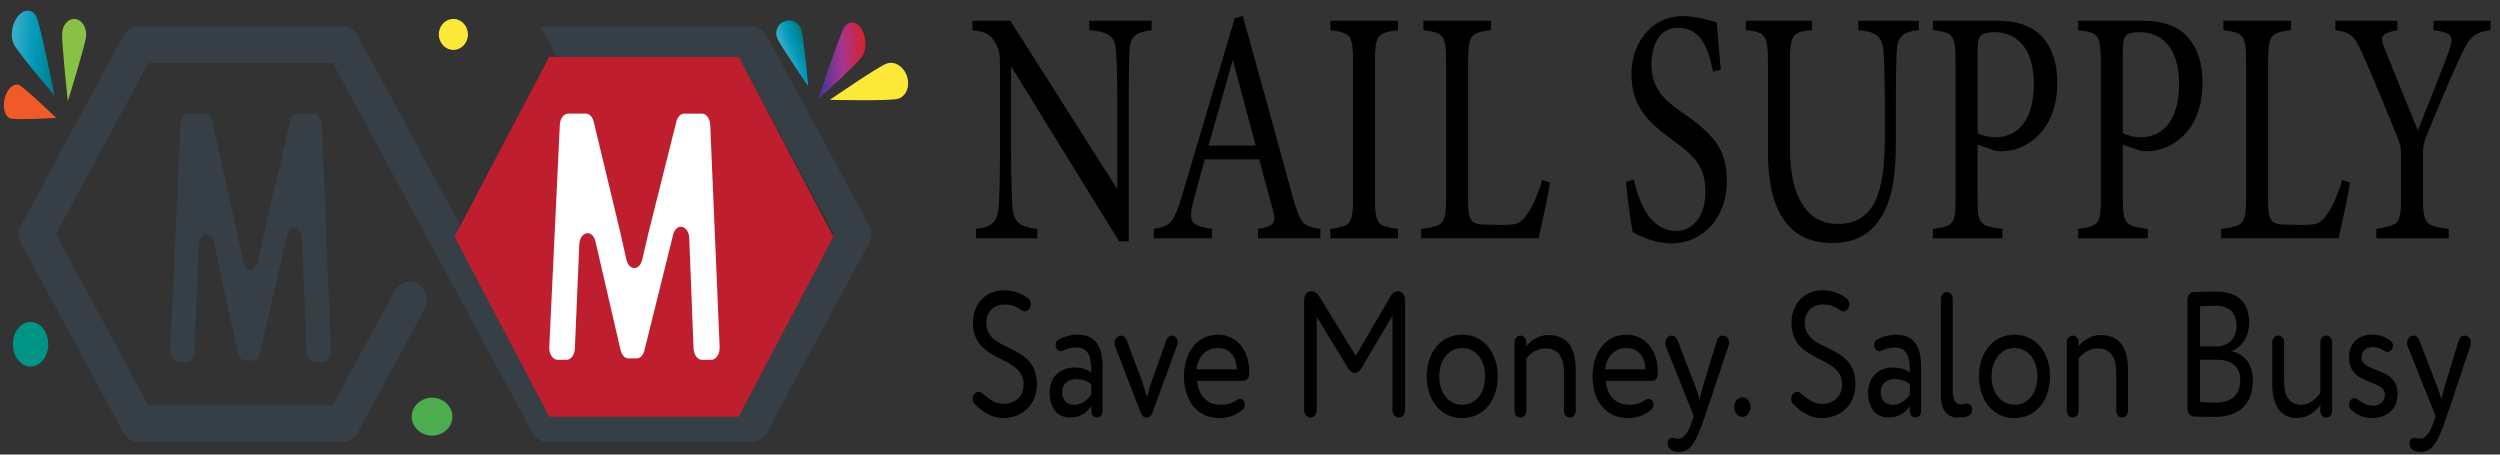 <?xml version="1.0" encoding="UTF-8"?><svg id="a" xmlns="http://www.w3.org/2000/svg" width="132" height="24" xmlns:xlink="http://www.w3.org/1999/xlink" viewBox="0 0 132 24"><rect x="0" y="0" width="132" height="24" fill="#333333" stroke="none"/><defs><style>.e{fill:#fff;}.f{fill:url(#c);}.g{fill:#be1e2d;}.h{fill:#f05a28;}.i{fill:url(#b);}.j{fill:#009486;}.k{fill:url(#d);}.l{fill:#4bad4d;}.m{fill:#fce838;}.n{fill:#363f45;}.o{fill:#89c147;}</style><linearGradient id="b" x1="43.789" y1="2.938" x2="46" y2="2.938" gradientTransform="translate(-9.229 -2.712) rotate(2.603) scale(1.193) skewX(5.188)" gradientUnits="userSpaceOnUse"><stop offset="0" stop-color="#00a994"/><stop offset="0" stop-color="#3c3794"/><stop offset=".506" stop-color="#a43593"/><stop offset="1" stop-color="#da2128"/></linearGradient><linearGradient id="c" x1="41.76" y1="2.875" x2="42.535" y2="2.875" gradientTransform="translate(-28.234 24.916) rotate(-19.928) scale(1.746 1.114) skewX(.252)" gradientUnits="userSpaceOnUse"><stop offset=".011" stop-color="#3cafca"/><stop offset=".5" stop-color="#0098b8"/><stop offset=".994" stop-color="#007c83"/></linearGradient><linearGradient id="d" x1="1.001" y1="3.306" x2="2.866" y2="3.306" gradientTransform="translate(-.473 -1.304) rotate(-4.944) scale(1.387 1.308) skewX(-9.54)" xlink:href="#c"/></defs><path class="n" d="M45.878,12.849l-5.398,10.001c-.162,.3-.461,.485-.785,.485h-10.797c-.324,0-.623-.185-.785-.485l-3.908-7.239-.252-.466L17.578,3.333H7.829L2.954,12.364l4.874,9.031h9.75l3.122-5.784,.141-.262c.25-.463,.805-.622,1.239-.355,.226,.139,.374,.365,.429,.617,.051,.232,.023,.485-.097,.708l-3.525,6.532c-.162,.3-.461,.485-.785,.485H7.305c-.324,0-.623-.185-.785-.485L1.122,12.849c-.163-.3-.163-.67,0-.97L6.52,1.878c.162-.3,.461-.485,.785-.485h10.797c.324,0,.623,.185,.785,.485l4.391,8.134,.001,.001,3.022,5.599,3.122,5.784h9.75l4.874-9.031-4.874-9.031h-9.601l-1.01-1.87c.106-.045,.22-.07,.337-.07h10.797c.324,0,.623,.185,.785,.485l5.398,10.001c.163,.3,.163,.67,0,.97Z"/><polygon class="g" points="39 3 29 3 24 12.5 29 22 39 22 44 12.5 39 3"/><path class="n" d="M16.591,6h-.883c-.174,0-.329,.17-.389,.426l-1.37,5.849c-.122,.541-.23,1.039-.328,1.502-.126,.599-.666,.593-.788-.008-.093-.462-.197-.957-.312-1.494l-1.311-5.84c-.058-.26-.215-.434-.391-.434h-.882c-.218,0-.398,.265-.413,.606l-.524,11.811c-.017,.377,.173,.696,.413,.696h.447c.219,0,.4-.267,.413-.611l.199-5.031c.006-.162,.012-.325,.018-.489,.026-.715,.661-.849,.806-.17l.009,.042,1.24,5.742c.057,.264,.215,.442,.392,.442h.405c.174,0,.33-.171,.389-.428l1.357-5.863c.023-.098,.045-.195,.068-.292,.154-.667,.779-.519,.803,.189,.008,.237,.016,.47,.023,.695l.189,5.16c.013,.344,.194,.614,.414,.614h.472c.239,0,.428-.317,.413-.692l-.468-11.811c-.014-.343-.195-.611-.413-.611Z"/><path class="e" d="M37.063,6h-.938c-.184,0-.349,.169-.413,.422l-1.455,5.798c-.129,.537-.245,1.03-.348,1.489-.134,.593-.708,.588-.837-.008-.099-.458-.209-.949-.331-1.481l-1.392-5.79c-.062-.258-.228-.431-.415-.431h-.937c-.231,0-.423,.262-.439,.601l-.556,11.709c-.018,.373,.184,.69,.439,.69h.474c.232,0,.425-.265,.439-.605l.212-4.987c.006-.161,.013-.322,.019-.485,.027-.709,.702-.842,.856-.169l.009,.041,1.317,5.692c.061,.262,.228,.438,.417,.438h.43c.185,0,.35-.17,.413-.425l1.442-5.812c.024-.097,.048-.194,.072-.29,.163-.661,.828-.515,.853,.187,.008,.235,.017,.466,.025,.689l.2,5.116c.013,.342,.206,.609,.439,.609h.501c.254,0,.455-.314,.439-.686l-.497-11.709c-.015-.34-.207-.605-.439-.605Z"/><ellipse class="j" cx="1.613" cy="18.176" rx=".934" ry="1.178"/><path class="i" d="M44.565,1.46c-.235,.385-1.364,3.773-1.364,3.773,0,0,2.099-1.889,2.335-2.274,.235-.385,.209-1.033-.059-1.447-.268-.414-.676-.437-.912-.052Z"/><path class="f" d="M41.029,1.992c.129,.355,1.648,2.566,1.648,2.566,0,0-.244-2.662-.373-3.018-.129-.355-.519-.543-.871-.418-.352,.125-.533,.514-.405,.87Z"/><path class="m" d="M46.845,3.345c-.422,.127-3.031,1.928-3.031,1.928,0,0,3.182,.068,3.605-.058s.637-.647,.478-1.164c-.158-.516-.629-.832-1.052-.706Z"/><ellipse class="m" cx="23.938" cy="1.817" rx=".769" ry=".817"/><ellipse class="l" cx="22.813" cy="22" rx="1.074" ry="1"/><path class="k" d="M1.941,.922c.198,.437,.941,4.128,.941,4.128,0,0-1.965-2.297-2.162-2.734-.198-.437-.084-1.103,.253-1.488,.337-.385,.771-.343,.968,.094Z"/><path class="o" d="M4.545,1.918c-.042,.449-.963,3.429-.963,3.429,0,0-.342-3.177-.3-3.626,.042-.449,.359-.769,.708-.715,.348,.054,.597,.463,.555,.912Z"/><path class="h" d="M.995,4.485c.281,.109,1.973,1.739,1.973,1.739,0,0-2.158,.131-2.439,.022-.281-.109-.405-.592-.276-1.078,.129-.486,.461-.792,.741-.682Z"/><g><path d="M60.805,1.592c-.853,.124-1.132,.301-1.172,1.113-.013,.565-.04,1.308-.04,2.951v7.085h-.506l-5.702-9.241V7.918c0,1.59,.04,2.385,.067,2.897,.026,.901,.359,1.167,1.319,1.272v.495h-3.237v-.495c.826-.088,1.145-.353,1.199-1.219,.04-.565,.066-1.361,.066-2.969V3.394c0-.495-.027-.778-.267-1.167-.253-.442-.533-.548-1.185-.636v-.495h1.998l5.648,8.888V5.656c0-1.644-.027-2.403-.067-2.934-.04-.795-.346-1.042-1.412-1.131v-.495h3.29v.495Z"/><path d="M66.422,12.582v-.495c.866-.142,.972-.318,.787-.99-.174-.689-.44-1.572-.72-2.686h-2.877c-.213,.795-.413,1.484-.6,2.208-.293,1.148-.106,1.29,.986,1.467v.495h-3.077v-.495c.839-.142,1.053-.265,1.519-1.855l2.758-9.276,.426-.106c.839,3.022,1.758,6.361,2.597,9.418,.427,1.538,.546,1.679,1.492,1.82v.495h-3.291Zm-1.332-9.418c-.426,1.52-.879,3.127-1.279,4.523h2.491l-1.212-4.523Z"/><path d="M70.243,12.582v-.495c1.092-.159,1.198-.23,1.198-1.732V3.341c0-1.52-.106-1.59-1.198-1.75v-.495h3.57v.495c-1.106,.159-1.213,.23-1.213,1.75v7.015c0,1.52,.106,1.573,1.213,1.732v.495h-3.57Z"/><path d="M81.844,9.649c-.079,.548-.479,2.385-.612,2.933h-6.194v-.495c1.212-.159,1.318-.248,1.318-1.75V3.324c0-1.502-.133-1.59-1.198-1.732v-.495h3.57v.495c-1.066,.142-1.213,.212-1.213,1.732v7.191c0,1.078,.106,1.325,.866,1.343,.014,0,.973,.018,1.052,.018,.68,0,.88-.106,1.185-.548,.333-.46,.613-1.167,.814-1.82l.412,.142Z"/><path d="M90.446,3.783c-.227-1.167-.6-2.315-1.852-2.315-1.039,0-1.398,1.007-1.398,1.926,0,1.219,.586,1.837,1.691,2.597,1.599,1.096,2.291,1.908,2.291,3.587,0,1.855-1.212,3.269-2.931,3.269-.799,0-1.491-.3-2.038-.583-.106-.495-.266-1.696-.359-2.65l.413-.142c.267,1.184,.853,2.721,2.238,2.721,.959,0,1.545-.883,1.545-2.032,0-1.36-.546-1.908-1.719-2.756-1.398-1.007-2.185-1.855-2.185-3.498,0-1.573,.986-3.057,2.744-3.057,.746,0,1.478,.265,1.759,.336,.053,.636,.106,1.343,.213,2.491l-.413,.106Z"/><path d="M101.314,1.592c-.839,.071-1.145,.353-1.172,1.167-.014,.406-.04,1.148-.04,2.774v1.908c0,1.803-.16,3.181-.933,4.259-.626,.866-1.531,1.131-2.451,1.131-.772,0-1.599-.212-2.185-.813-.799-.813-1.185-2.032-1.185-4.099V3.412c0-1.59-.106-1.696-1.172-1.82v-.495h3.503v.495c-1.065,.088-1.172,.23-1.172,1.82V7.83c0,2.58,.919,3.993,2.518,3.993,1.892,0,2.491-1.555,2.491-4.488v-1.802c0-1.625-.04-2.297-.066-2.774-.04-.795-.347-1.096-1.332-1.167v-.495h3.196v.495Z"/><path d="M105.493,1.097c.946,0,1.705,.23,2.251,.76,.519,.513,.88,1.343,.88,2.509,0,2.58-1.665,3.622-2.931,3.622-.146,0-.28-.018-.36-.035l-.919-.318v2.757c0,1.484,.094,1.52,1.319,1.696v.495h-3.677v-.495c1.145-.159,1.198-.265,1.198-1.732V3.341c0-1.573-.146-1.608-1.198-1.75v-.495h3.437Zm-1.079,5.919c.16,.106,.519,.23,.973,.23,.893,0,1.998-.601,1.998-2.827,0-1.943-.959-2.721-2.078-2.721-.386,0-.666,.088-.746,.212-.106,.123-.146,.335-.146,.812V7.017Z"/><path d="M113.164,1.097c.946,0,1.705,.23,2.251,.76,.519,.513,.88,1.343,.88,2.509,0,2.58-1.665,3.622-2.931,3.622-.146,0-.28-.018-.36-.035l-.919-.318v2.757c0,1.484,.094,1.52,1.319,1.696v.495h-3.677v-.495c1.145-.159,1.198-.265,1.198-1.732V3.341c0-1.573-.146-1.608-1.198-1.75v-.495h3.437Zm-1.079,5.919c.16,.106,.519,.23,.973,.23,.893,0,1.998-.601,1.998-2.827,0-1.943-.959-2.721-2.078-2.721-.386,0-.666,.088-.746,.212-.106,.123-.146,.335-.146,.812V7.017Z"/><path d="M124.084,9.649c-.079,.548-.479,2.385-.612,2.933h-6.194v-.495c1.212-.159,1.318-.248,1.318-1.75V3.324c0-1.502-.133-1.59-1.198-1.732v-.495h3.57v.495c-1.066,.142-1.213,.212-1.213,1.732v7.191c0,1.078,.106,1.325,.866,1.343,.014,0,.973,.018,1.052,.018,.68,0,.88-.106,1.185-.548,.333-.46,.613-1.167,.814-1.82l.412,.142Z"/><path d="M131.502,1.592c-.933,.142-1.092,.336-1.625,1.467-.6,1.29-1.093,2.509-1.745,4.082-.16,.407-.2,.619-.2,1.042v2.173c0,1.467,.12,1.573,1.359,1.732v.495h-3.823v-.495c1.212-.212,1.306-.248,1.306-1.732v-2.279c0-.353-.054-.512-.267-1.025-.467-1.148-.919-2.262-1.639-3.922-.519-1.202-.652-1.414-1.559-1.538v-.495h3.277v.495c-.959,.177-.906,.407-.666,1.007,.56,1.361,1.185,2.951,1.745,4.276,.479-1.184,1.238-3.11,1.611-4.082,.307-.883,.267-1.06-.786-1.202v-.495h3.011v.495Z"/></g><g><path d="M51.453,21.325c-.062-.065-.094-.168-.094-.262,0-.085,.023-.169,.07-.234,.062-.094,.156-.141,.242-.141,.062,0,.125,.019,.18,.065,.414,.365,.734,.571,1.125,.571,.57,0,1.07-.355,1.07-1.02,0-1.603-2.672-1.087-2.672-3.261,0-.946,.609-1.715,1.648-1.715,.508,0,.938,.179,1.281,.44,.078,.066,.125,.179,.125,.3,0,.065-.016,.141-.055,.197-.07,.112-.164,.178-.258,.178-.062,0-.117-.028-.18-.065-.258-.188-.508-.3-.875-.3-.609,0-.984,.384-.984,.965,0,1.621,2.672,1.012,2.672,3.251,0,1.077-.789,1.78-1.781,1.78-.578,0-1.062-.29-1.516-.75Z"/><path d="M56.746,19.405c.273,0,.641,.065,.875,.272,0-.787-.102-1.33-.797-1.33-.258,0-.461,.056-.703,.168-.039,.019-.078,.028-.117,.028-.102,0-.195-.065-.242-.188-.016-.047-.023-.084-.023-.131,0-.131,.062-.253,.156-.3,.359-.178,.68-.253,.969-.253,1,0,1.352,.628,1.352,1.724v2.323c0,.179-.125,.328-.297,.328s-.297-.149-.297-.328v-.28c-.211,.318-.547,.608-1.125,.608-.641,0-1.078-.487-1.078-1.302,0-.862,.57-1.34,1.328-1.34Zm.875,.89c-.219-.188-.484-.281-.789-.281-.375,0-.75,.206-.75,.693,0,.403,.227,.665,.633,.665,.461,0,.727-.29,.906-.543v-.534Z"/><path d="M60.563,20.979c.078-.309,.188-.674,.289-.955l.734-2.07c.047-.141,.164-.234,.297-.234,.172,0,.297,.159,.297,.347,0,.047-.008,.094-.023,.141l-1.305,3.579c-.062,.178-.172,.262-.312,.262s-.242-.084-.312-.262l-1.352-3.505c-.023-.056-.031-.112-.031-.159,0-.215,.148-.402,.344-.402,.141,0,.242,.094,.297,.234l.781,2.089c.102,.272,.211,.628,.297,.936Z"/><path d="M65.951,19.808c-.008,.15-.141,.3-.266,.3h-2.469c.055,.797,.539,1.265,1.227,1.265,.352,0,.617-.084,.859-.253,.055-.037,.117-.056,.172-.056,.078,0,.148,.037,.211,.122,.031,.047,.047,.102,.047,.168,0,.103-.031,.206-.094,.253-.398,.338-.805,.469-1.242,.469-1.141,0-1.883-.871-1.883-2.202,0-1.227,.656-2.201,1.812-2.201,.906,0,1.633,.769,1.633,1.93,0,.075,0,.141-.008,.206Zm-1.656-1.434c-.641,0-1.047,.478-1.117,1.125h2.133c-.031-.693-.406-1.125-1.016-1.125Z"/><path d="M71.883,19.442c-.109,.178-.227,.253-.352,.253-.117,0-.242-.075-.352-.253l-1.656-2.717v4.928c0,.216-.148,.394-.328,.394-.188,0-.336-.178-.336-.394v-5.771c0-.3,.156-.506,.383-.506,.203,0,.328,.132,.43,.3l1.914,3.111,1.836-3.139c.078-.141,.203-.273,.383-.273,.25,0,.383,.226,.383,.45v5.827c0,.216-.148,.394-.328,.394-.188,0-.336-.178-.336-.394v-4.984l-1.641,2.773Z"/><path d="M77.204,17.672c1.125,0,1.875,.936,1.875,2.201,0,1.266-.75,2.202-1.875,2.202s-1.875-.936-1.875-2.202c0-1.265,.75-2.201,1.875-2.201Zm0,3.7c.703,0,1.211-.6,1.211-1.499,0-.88-.508-1.499-1.211-1.499-.688,0-1.211,.609-1.211,1.499,0,.881,.508,1.499,1.211,1.499Z"/><path d="M80.591,21.691c0,.196-.133,.355-.312,.355s-.312-.159-.312-.355v-3.617c0-.196,.133-.355,.312-.355s.312,.159,.312,.355v.206c.242-.318,.688-.59,1.148-.59,.914,0,1.461,.534,1.461,1.855v2.146c0,.196-.133,.355-.312,.355s-.312-.159-.312-.355v-2.005c0-.881-.336-1.293-.992-1.293-.398,0-.766,.233-.992,.543v2.755Z"/><path d="M87.524,19.808c-.008,.15-.141,.3-.266,.3h-2.469c.055,.797,.539,1.265,1.227,1.265,.352,0,.617-.084,.859-.253,.055-.037,.117-.056,.172-.056,.078,0,.148,.037,.211,.122,.031,.047,.047,.102,.047,.168,0,.103-.031,.206-.094,.253-.398,.338-.805,.469-1.242,.469-1.141,0-1.883-.871-1.883-2.202,0-1.227,.656-2.201,1.812-2.201,.906,0,1.633,.769,1.633,1.93,0,.075,0,.141-.008,.206Zm-1.656-1.434c-.641,0-1.047,.478-1.117,1.125h2.133c-.031-.693-.406-1.125-1.016-1.125Z"/><path d="M89.739,21.082c.047-.206,.102-.422,.164-.646l.742-2.427c.039-.149,.141-.29,.305-.29,.227,0,.344,.169,.344,.365,0,.057-.016,.122-.031,.178l-1.242,3.72c-.508,1.518-.844,1.874-1.344,1.874-.281,0-.625-.085-.625-.44,0-.188,.094-.3,.25-.3,.086,0,.172,.047,.305,.047,.297,0,.516-.281,.75-.956l.078-.225-1.477-3.691c-.023-.056-.031-.122-.031-.178,0-.206,.133-.394,.344-.394,.125,0,.242,.094,.297,.234l.961,2.492c.086,.215,.141,.421,.211,.637Z"/><path d="M92.01,20.979c.242,0,.414,.254,.414,.497,0,.281-.172,.534-.414,.534-.273,0-.445-.253-.445-.534,0-.243,.172-.497,.445-.497Z"/><path d="M94.671,21.325c-.062-.065-.094-.168-.094-.262,0-.085,.023-.169,.07-.234,.062-.094,.156-.141,.242-.141,.062,0,.125,.019,.18,.065,.414,.365,.734,.571,1.125,.571,.57,0,1.07-.355,1.07-1.02,0-1.603-2.672-1.087-2.672-3.261,0-.946,.609-1.715,1.648-1.715,.508,0,.938,.179,1.281,.44,.078,.066,.125,.179,.125,.3,0,.065-.016,.141-.055,.197-.07,.112-.164,.178-.258,.178-.062,0-.117-.028-.18-.065-.258-.188-.508-.3-.875-.3-.609,0-.984,.384-.984,.965,0,1.621,2.672,1.012,2.672,3.251,0,1.077-.789,1.78-1.781,1.78-.578,0-1.062-.29-1.516-.75Z"/><path d="M99.964,19.405c.273,0,.641,.065,.875,.272,0-.787-.102-1.33-.797-1.33-.258,0-.461,.056-.703,.168-.039,.019-.078,.028-.117,.028-.102,0-.195-.065-.242-.188-.016-.047-.023-.084-.023-.131,0-.131,.062-.253,.156-.3,.359-.178,.68-.253,.969-.253,1,0,1.352,.628,1.352,1.724v2.323c0,.179-.125,.328-.297,.328s-.297-.149-.297-.328v-.28c-.211,.318-.547,.608-1.125,.608-.641,0-1.078-.487-1.078-1.302,0-.862,.57-1.34,1.328-1.34Zm.875,.89c-.219-.188-.484-.281-.789-.281-.375,0-.75,.206-.75,.693,0,.403,.227,.665,.633,.665,.461,0,.727-.29,.906-.543v-.534Z"/><path d="M103.102,20.52c0,.572,.117,.834,.414,.834,.133,0,.266-.047,.352-.047,.102,0,.258,.085,.258,.3,0,.422-.453,.44-.734,.44-.578,0-.914-.375-.914-1.19v-5.078c0-.197,.133-.356,.312-.356s.312,.159,.312,.356v4.74Z"/><path d="M106.365,17.672c1.125,0,1.875,.936,1.875,2.201,0,1.266-.75,2.202-1.875,2.202s-1.875-.936-1.875-2.202c0-1.265,.75-2.201,1.875-2.201Zm0,3.7c.703,0,1.211-.6,1.211-1.499,0-.88-.508-1.499-1.211-1.499-.688,0-1.211,.609-1.211,1.499,0,.881,.508,1.499,1.211,1.499Z"/><path d="M109.751,21.691c0,.196-.133,.355-.312,.355s-.312-.159-.312-.355v-3.617c0-.196,.133-.355,.312-.355s.312,.159,.312,.355v.206c.242-.318,.688-.59,1.148-.59,.914,0,1.461,.534,1.461,1.855v2.146c0,.196-.133,.355-.312,.355s-.312-.159-.312-.355v-2.005c0-.881-.336-1.293-.992-1.293-.398,0-.766,.233-.992,.543v2.755Z"/><path d="M118.754,17.016c0,.825-.414,1.312-.938,1.527,.68,.141,1.133,.665,1.133,1.565,0,1.331-.852,1.902-1.984,1.902-.352,0-.805-.01-1.141-.019-.18-.01-.328-.197-.328-.403v-5.762c0-.216,.148-.403,.328-.403,.336-.009,.805-.027,1.172-.027,1.305,0,1.758,.712,1.758,1.62Zm-2.594,1.274h.875c.578,0,1.055-.384,1.055-1.096,0-.685-.383-1.05-1.109-1.05-.289,0-.625,.019-.82,.028v2.117Zm0,2.933c.18,.019,.531,.037,.844,.037,.805,0,1.281-.394,1.281-1.199,0-.693-.453-1.067-1.242-1.067h-.883v2.229Z"/><path d="M122.515,18.074c0-.196,.133-.355,.312-.355s.312,.159,.312,.355v3.617c0,.196-.133,.355-.312,.355s-.312-.159-.312-.355v-.31c-.242,.356-.688,.693-1.242,.693-.781,0-1.297-.562-1.297-1.799v-2.202c0-.196,.133-.355,.312-.355s.312,.159,.312,.355v2.033c0,.797,.266,1.265,.906,1.265,.406,0,.789-.29,1.008-.627v-2.671Z"/><path d="M124.089,21.157c.062-.094,.141-.132,.219-.132,.062,0,.125,.019,.18,.066,.266,.215,.531,.327,.812,.327,.328,0,.625-.196,.625-.58,0-.853-1.898-.432-1.898-1.978,0-.74,.5-1.19,1.195-1.19,.445,0,.742,.141,1,.318,.078,.057,.125,.15,.125,.263,0,.056-.016,.121-.047,.178-.055,.102-.141,.149-.234,.149-.055,0-.102-.009-.156-.047-.195-.121-.391-.206-.656-.206-.352,0-.562,.244-.562,.525,0,.89,1.898,.468,1.898,1.948,0,.891-.656,1.274-1.359,1.274-.469,0-.797-.169-1.102-.45-.062-.056-.102-.159-.102-.262,0-.075,.023-.15,.062-.206Z"/><path d="M128.906,21.082c.047-.206,.102-.422,.164-.646l.742-2.427c.039-.149,.141-.29,.305-.29,.227,0,.344,.169,.344,.365,0,.057-.016,.122-.031,.178l-1.242,3.72c-.508,1.518-.844,1.874-1.344,1.874-.281,0-.625-.085-.625-.44,0-.188,.094-.3,.25-.3,.086,0,.172,.047,.305,.047,.297,0,.516-.281,.75-.956l.078-.225-1.477-3.691c-.023-.056-.031-.122-.031-.178,0-.206,.133-.394,.344-.394,.125,0,.242,.094,.297,.234l.961,2.492c.086,.215,.141,.421,.211,.637Z"/></g></svg>